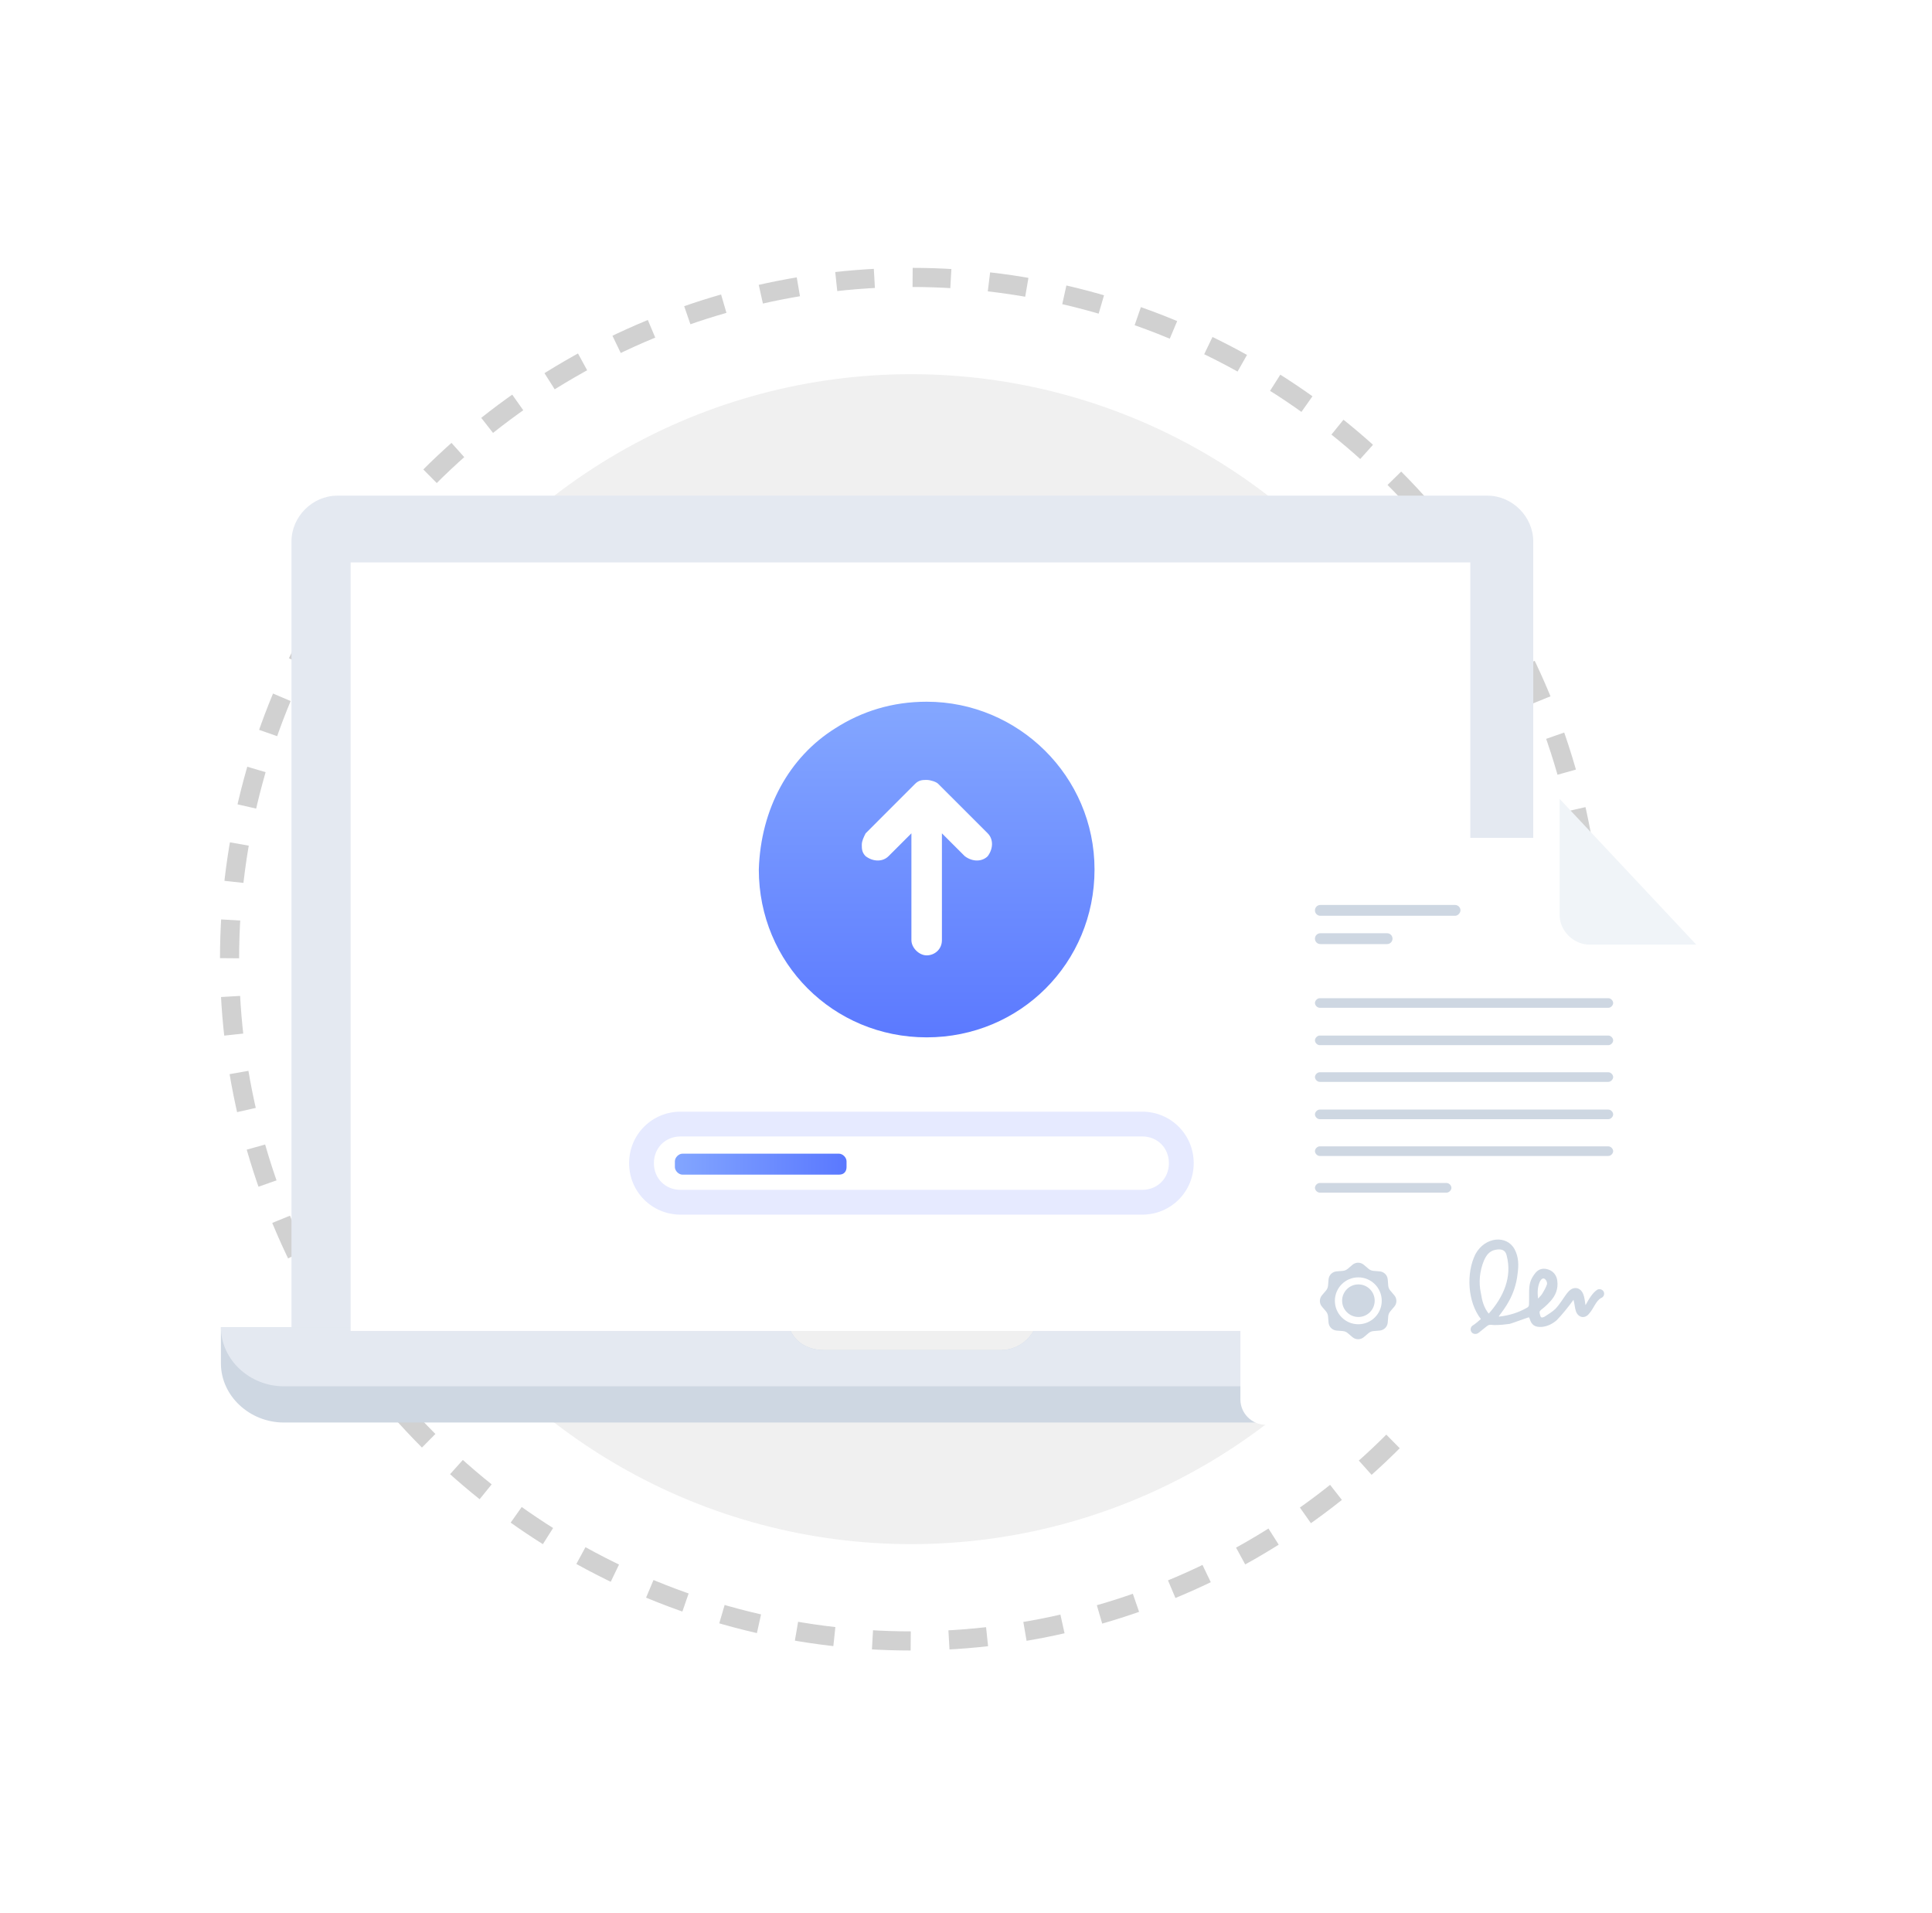 <svg width="101" height="100" viewBox="0 0 101 100" fill="none" xmlns="http://www.w3.org/2000/svg">
<circle cx="47.635" cy="50.135" r="35.635" stroke="#D1D1D1" stroke-dasharray="2 2"/>
<circle cx="47.635" cy="50.134" r="30.576" fill="#F0F0F0"/>
<path d="M83.844 69.369V71.263C83.844 72.958 82.348 74.353 80.553 74.353H14.84C13.045 74.353 11.549 72.958 11.549 71.263V69.369H41.264C41.464 70.067 42.162 70.565 43.059 70.565H52.333C53.131 70.565 53.829 70.067 54.128 69.369H83.844Z" fill="#CED7E2"/>
<path d="M83.844 69.369C83.844 71.064 82.348 72.46 80.553 72.46H14.84C13.045 72.46 11.549 71.064 11.549 69.369H41.264C41.464 70.067 42.162 70.566 43.059 70.566H52.333C53.131 70.566 53.829 70.067 54.128 69.369H83.844Z" fill="#E4E9F1"/>
<path d="M80.154 69.369H15.238V28.3C15.238 27.005 16.335 25.908 17.631 25.908H77.761C79.057 25.908 80.154 27.005 80.154 28.3V69.369Z" fill="#E4E9F1"/>
<path d="M64 69.567H18.33V29.396H76.864V69.567H70.681" fill="white"/>
<path d="M60.111 62.194H35.281C34.683 62.194 34.184 61.696 34.184 61.098V60.4C34.184 59.801 34.683 59.303 35.281 59.303H60.111C60.709 59.303 61.207 59.801 61.207 60.4V61.098C61.108 61.696 60.709 62.194 60.111 62.194Z" fill="white"/>
<path d="M59.711 59.401C60.509 59.401 61.107 59.999 61.107 60.797C61.107 61.594 60.509 62.192 59.711 62.192H35.58C34.782 62.192 34.184 61.594 34.184 60.797C34.184 59.999 34.782 59.401 35.58 59.401H59.711ZM59.711 58.105H35.58C34.084 58.105 32.888 59.302 32.888 60.797C32.888 62.292 34.084 63.488 35.58 63.488H59.711C61.207 63.488 62.404 62.292 62.404 60.797C62.404 59.302 61.207 58.105 59.711 58.105Z" fill="#E6EAFF"/>
<path d="M43.856 61.398H35.68C35.48 61.398 35.281 61.198 35.281 60.999V60.7C35.281 60.5 35.48 60.301 35.68 60.301H43.856C44.056 60.301 44.255 60.5 44.255 60.7V60.999C44.255 61.198 44.156 61.398 43.856 61.398Z" fill="url(#paint0_linear_237_1070)"/>
<path d="M43.657 38.073C45.053 37.176 46.649 36.678 48.444 36.678C53.23 36.678 57.219 40.565 57.219 45.45C57.219 50.334 53.33 54.221 48.444 54.221C43.557 54.221 39.669 50.334 39.669 45.45C39.768 42.26 41.264 39.569 43.657 38.073Z" fill="url(#paint1_linear_237_1070)"/>
<path d="M49.042 40.965L51.635 43.557C51.934 43.856 51.934 44.354 51.635 44.753C51.335 45.052 50.837 45.052 50.438 44.753L49.241 43.557V49.139C49.241 49.637 48.843 49.936 48.444 49.936C48.045 49.936 47.646 49.538 47.646 49.139V43.557L46.449 44.753C46.15 45.052 45.651 45.052 45.253 44.753C45.053 44.553 45.053 44.354 45.053 44.155C45.053 43.955 45.153 43.756 45.253 43.557L47.845 40.965C48.045 40.766 48.244 40.766 48.444 40.766C48.643 40.766 48.942 40.865 49.042 40.965Z" fill="white"/>
<g filter="url(#filter0_d_237_1070)">
<path d="M88.67 49.367V71.148C88.67 71.872 88.073 72.47 87.35 72.47H66.165C65.442 72.47 64.845 71.872 64.845 71.148V43.114C64.845 42.391 65.442 41.793 66.165 41.793H81.535L88.67 49.367Z" fill="white"/>
</g>
<path d="M81.535 41.758V47.834C81.535 48.652 82.258 49.375 83.106 49.375H88.677" fill="#F0F4F8"/>
<path d="M68.994 52.677C68.868 52.677 68.742 52.551 68.742 52.425C68.742 52.3 68.868 52.174 68.994 52.174H84.081C84.207 52.174 84.332 52.3 84.332 52.425C84.332 52.551 84.207 52.677 84.081 52.677H68.994Z" fill="#CED7E2"/>
<path d="M68.994 54.63C68.868 54.63 68.742 54.505 68.742 54.379C68.742 54.253 68.868 54.127 68.994 54.127H84.081C84.207 54.127 84.332 54.253 84.332 54.379C84.332 54.505 84.207 54.63 84.081 54.63H68.994Z" fill="#CED7E2"/>
<path d="M68.994 56.548C68.868 56.548 68.742 56.422 68.742 56.297C68.742 56.171 68.868 56.045 68.994 56.045H84.081C84.207 56.045 84.332 56.171 84.332 56.297C84.332 56.422 84.207 56.548 84.081 56.548H68.994Z" fill="#CED7E2"/>
<path d="M68.994 58.499C68.868 58.499 68.742 58.374 68.742 58.248C68.742 58.122 68.868 57.996 68.994 57.996H84.081C84.207 57.996 84.332 58.122 84.332 58.248C84.332 58.374 84.207 58.499 84.081 58.499H68.994Z" fill="#CED7E2"/>
<path d="M68.994 60.421C68.868 60.421 68.742 60.295 68.742 60.17C68.742 60.044 68.868 59.918 68.994 59.918H84.081C84.207 59.918 84.332 60.044 84.332 60.17C84.332 60.295 84.207 60.421 84.081 60.421H68.994Z" fill="#CED7E2"/>
<path d="M68.994 62.337C68.868 62.337 68.742 62.212 68.742 62.086C68.742 61.96 68.868 61.834 68.994 61.834H75.626C75.751 61.834 75.877 61.96 75.877 62.086C75.877 62.212 75.751 62.337 75.626 62.337H68.994Z" fill="#CED7E2"/>
<path d="M76.066 47.867H69.025C68.868 47.867 68.742 47.741 68.742 47.584C68.742 47.427 68.868 47.301 69.025 47.301H76.066C76.223 47.301 76.349 47.427 76.349 47.584C76.349 47.71 76.223 47.867 76.066 47.867Z" fill="#CED7E2"/>
<path d="M72.514 49.346H69.025C68.868 49.346 68.742 49.22 68.742 49.062C68.742 48.905 68.868 48.779 69.025 48.779H72.514C72.671 48.779 72.797 48.905 72.797 49.062C72.797 49.22 72.671 49.346 72.514 49.346Z" fill="#CED7E2"/>
<path d="M82.886 68.221C82.824 67.781 82.792 67.466 82.478 67.34C81.975 67.215 81.818 67.875 81.315 68.41C81.158 68.567 80.938 68.693 80.749 68.819C80.686 68.851 80.561 68.914 80.529 68.788C80.403 68.41 80.529 68.599 81.064 68.001C81.315 67.718 81.472 67.372 81.409 66.931C81.378 66.68 81.221 66.459 80.969 66.365C80.718 66.271 80.466 66.302 80.278 66.522C79.838 67.057 79.963 67.403 79.932 68.19C79.932 68.253 79.9 68.316 79.838 68.347C79.398 68.599 78.926 68.756 78.36 68.819C78.36 68.788 78.36 68.788 78.36 68.788C78.643 68.41 79.209 67.718 79.335 66.585C79.398 66.145 79.398 65.704 79.178 65.295C78.769 64.54 77.637 64.635 77.135 65.547C76.632 66.554 76.726 68.064 77.417 68.945C77.26 69.071 77.135 69.197 76.977 69.291C76.883 69.354 76.852 69.511 76.915 69.606C76.977 69.732 77.166 69.763 77.292 69.669C77.795 69.26 77.763 69.291 77.826 69.26C77.92 69.228 78.015 69.26 78.109 69.26C78.455 69.26 78.675 69.228 78.926 69.197C79.052 69.165 79.9 68.851 79.932 68.851C79.932 68.851 79.932 68.882 79.963 68.914C80.058 69.26 80.246 69.385 80.623 69.354C80.906 69.323 81.158 69.197 81.378 69.008C81.629 68.756 82.038 68.253 82.258 67.938C82.321 68.159 82.321 68.347 82.384 68.536C82.509 68.882 82.855 68.945 83.075 68.662C83.327 68.379 83.421 68.001 83.704 67.844C83.798 67.812 83.861 67.718 83.861 67.624C83.861 67.435 83.672 67.34 83.515 67.403C83.264 67.561 83.075 67.875 82.886 68.221ZM77.826 68.662C77.575 68.347 77.48 68.001 77.417 67.592C77.292 67.026 77.355 66.428 77.575 65.893C77.7 65.61 77.858 65.39 78.172 65.327C78.486 65.264 78.706 65.327 78.769 65.641C79.052 66.743 78.612 67.781 77.826 68.662ZM80.498 66.994C80.686 66.617 80.906 66.963 80.875 67.12C80.812 67.309 80.718 67.466 80.623 67.624C80.561 67.718 80.498 67.781 80.403 67.875C80.372 67.561 80.372 67.278 80.498 66.994Z" fill="#CED7E2"/>
<path fill-rule="evenodd" clip-rule="evenodd" d="M71.298 66.11C71.126 65.963 70.874 65.963 70.702 66.11L70.457 66.319C70.383 66.381 70.292 66.419 70.195 66.427L69.874 66.453C69.649 66.471 69.471 66.649 69.453 66.874L69.427 67.195C69.419 67.292 69.381 67.383 69.319 67.457L69.11 67.702C68.963 67.874 68.963 68.126 69.11 68.298L69.319 68.543C69.381 68.617 69.419 68.708 69.427 68.805L69.453 69.126C69.471 69.351 69.649 69.529 69.874 69.547L70.195 69.573C70.292 69.581 70.383 69.619 70.457 69.681L70.702 69.89C70.874 70.037 71.126 70.037 71.298 69.89L71.543 69.681C71.617 69.619 71.708 69.581 71.805 69.573L72.126 69.547C72.351 69.529 72.529 69.351 72.547 69.126L72.573 68.805C72.581 68.708 72.619 68.617 72.681 68.543L72.89 68.298C73.037 68.126 73.037 67.874 72.89 67.702L72.681 67.457C72.619 67.383 72.581 67.292 72.573 67.195L72.547 66.874C72.529 66.649 72.351 66.471 72.126 66.453L71.805 66.427C71.708 66.419 71.617 66.381 71.543 66.319L71.298 66.11ZM69.784 67.992C69.784 68.668 70.332 69.217 71.009 69.217C71.686 69.217 72.234 68.668 72.234 67.992C72.234 67.315 71.686 66.766 71.009 66.766C70.332 66.766 69.784 67.315 69.784 67.992ZM71.014 68.837C70.544 68.837 70.163 68.455 70.163 67.985C70.163 67.515 70.544 67.134 71.014 67.134C71.484 67.134 71.865 67.515 71.865 67.985C71.865 68.455 71.484 68.837 71.014 68.837Z" fill="#CED7E2"/>
<defs>
<filter id="filter0_d_237_1070" x="58.845" y="37.793" width="35.825" height="42.678" filterUnits="userSpaceOnUse" color-interpolation-filters="sRGB">
<feFlood flood-opacity="0" result="BackgroundImageFix"/>
<feColorMatrix in="SourceAlpha" type="matrix" values="0 0 0 0 0 0 0 0 0 0 0 0 0 0 0 0 0 0 127 0" result="hardAlpha"/>
<feOffset dy="2"/>
<feGaussianBlur stdDeviation="3"/>
<feColorMatrix type="matrix" values="0 0 0 0 0.398 0 0 0 0 0.477 0 0 0 0 0.575 0 0 0 0.3 0"/>
<feBlend mode="normal" in2="BackgroundImageFix" result="effect1_dropShadow_237_1070"/>
<feBlend mode="normal" in="SourceGraphic" in2="effect1_dropShadow_237_1070" result="shape"/>
</filter>
<linearGradient id="paint0_linear_237_1070" x1="35.219" y1="60.794" x2="44.305" y2="60.794" gradientUnits="userSpaceOnUse">
<stop stop-color="#83A6FF"/>
<stop offset="1" stop-color="#5A78FF"/>
</linearGradient>
<linearGradient id="paint1_linear_237_1070" x1="48.487" y1="37.038" x2="48.487" y2="54.737" gradientUnits="userSpaceOnUse">
<stop stop-color="#83A6FF"/>
<stop offset="1" stop-color="#5A78FF"/>
</linearGradient>
</defs>
</svg>
